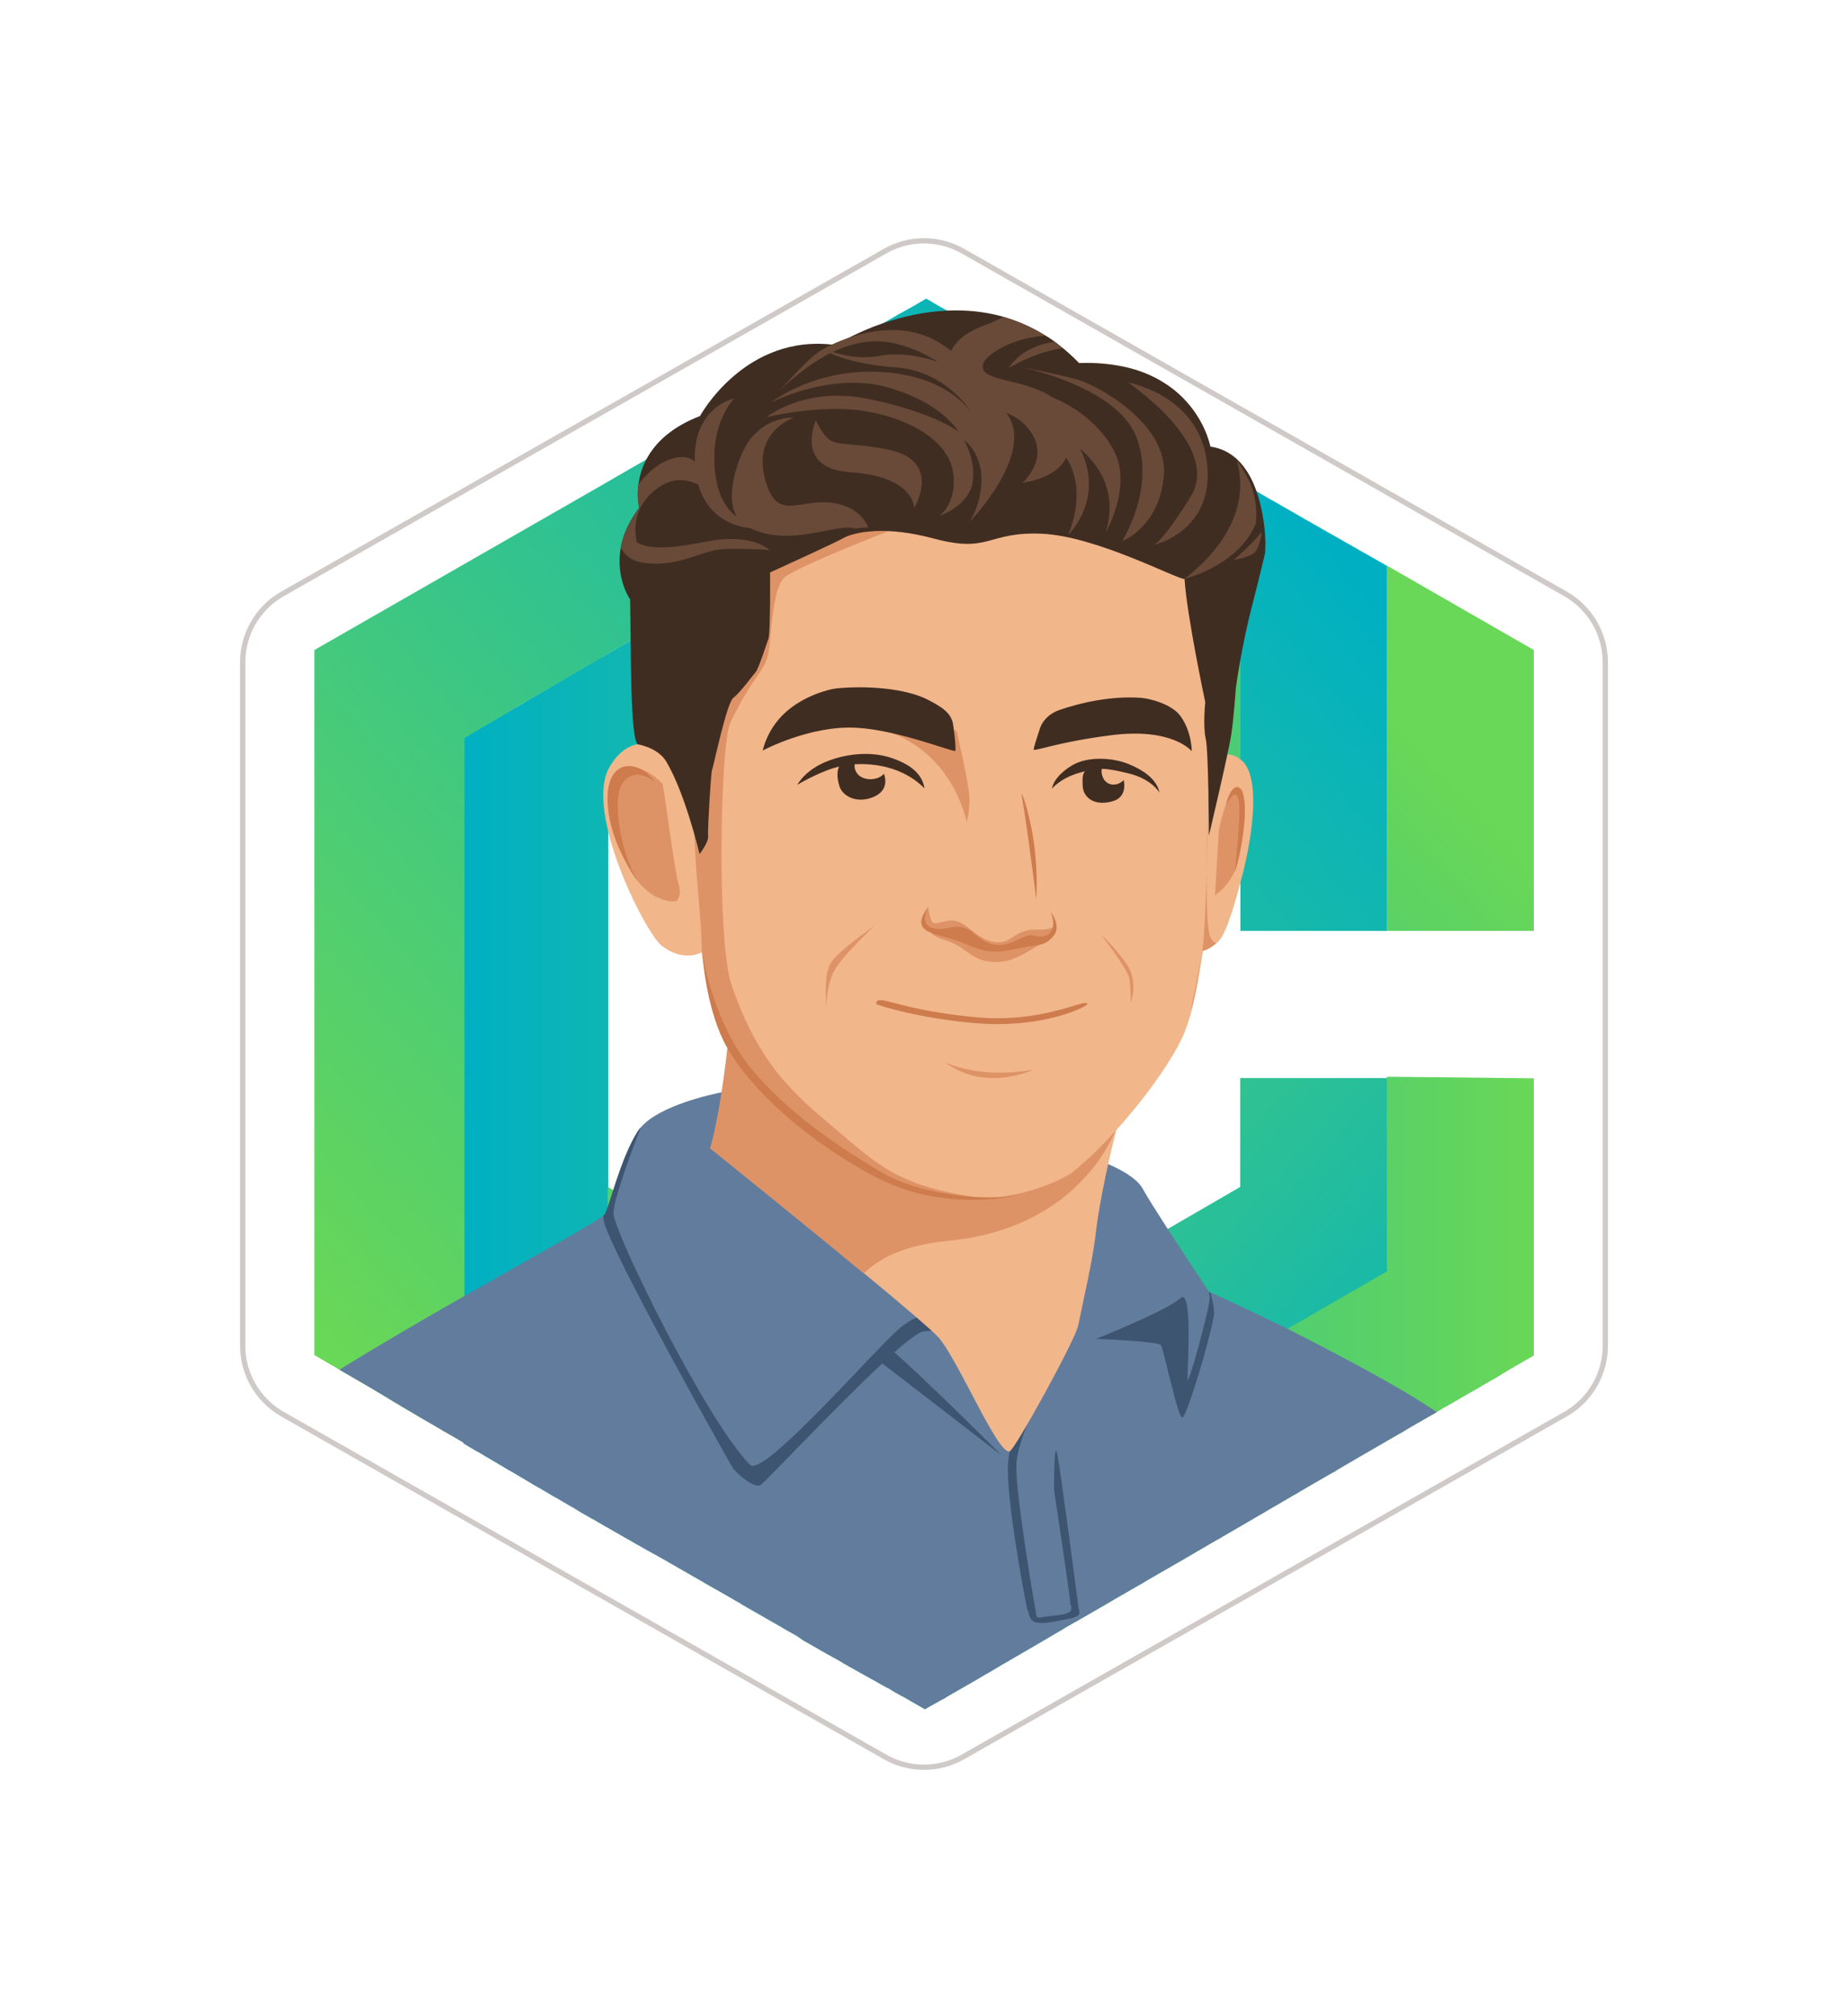 <svg width="234" height="255" viewBox="0 0 234 255" fill="none" xmlns="http://www.w3.org/2000/svg">
<g filter="url(#filter0_d_1560_11995)">
<path d="M112.075 23.79C115.033 22.108 118.638 22.055 121.637 23.632L121.925 23.79L198.231 67.186C201.345 68.956 203.269 72.263 203.27 75.845V162.369C203.269 165.839 201.464 169.051 198.521 170.858L198.231 171.028L121.925 214.424C118.967 216.106 115.362 216.159 112.363 214.582L112.075 214.424L35.769 171.028C32.655 169.257 30.731 165.951 30.73 162.369V75.845C30.731 72.374 32.536 69.163 35.48 67.356L35.769 67.186L112.075 23.79Z" fill="white" stroke="#CFCAC8" stroke-width="0.667"/>
<g clip-path="url(#clip0_1560_11995)">
<path d="M194.218 128.511V163.61L193.219 164.181L193.048 164.267L192.477 164.609L191.878 164.951L191.193 165.351L190.109 166.007L189.51 166.378L188.967 166.692L188.91 166.721L188.111 167.177L187.712 167.406L186.856 167.919L185.543 168.661L185.229 168.832L185.058 168.947L185.001 168.975L184.516 169.26L183.688 169.746L183.374 169.917L182.718 170.288L181.919 170.773L178.295 172.856L177.696 173.227L177.039 173.598L173.387 175.71L173.244 175.795L172.844 176.024L169.42 178.021L169.249 178.135L169.078 178.249L168.878 178.364L168.707 178.449L166.966 179.448L166.024 179.99L164.084 181.132L163.684 181.36L160.745 183.072L160.26 183.357L160.032 183.5L158.833 184.185L158.605 184.328L155.808 185.954L155.123 186.354L154.724 186.582L154.695 186.61L154.296 186.839L153.925 187.039L152.84 187.666L152.812 187.695L152.013 188.151L151.87 188.237L150.215 189.207L149.33 189.721L149.074 189.864L146.106 191.576L145.307 192.032L144.85 192.318L143.452 193.117L141.083 194.487L139.485 195.428L138.829 195.799L137.345 196.655L137.06 196.826L137.003 196.855L136.803 196.969L136.261 197.283L136.033 197.397L135.947 197.454L135.348 197.797L135.005 197.996L134.891 198.054L134.72 198.168L134.435 198.339L133.607 198.824L133.322 198.995L131.866 199.851L126.416 203.019L125.132 203.789L124.704 204.018L124.047 204.417L123.705 204.617L120.88 206.243L120.709 206.329L120.338 206.557L120.024 206.729L119.767 206.9L119.367 207.128L119.282 207.157L117.855 207.956L117.113 208.384L116.571 208.07L115.03 207.185L114.288 206.757L114.145 206.7L114.003 206.614L113.945 206.586L113.917 206.557L113.86 206.529L113.289 206.215L112.861 205.958L112.833 205.93L112.718 205.844H112.69L112.433 205.701L112.347 205.673L111.976 205.473L111.263 205.073L110.978 204.902L110.464 204.617L110.236 204.503L110.036 204.389L109.808 204.246L109.579 204.132L108.809 203.704L106.783 202.562L106.754 202.534L105.927 202.049L105.841 201.992L105.67 201.906L105.556 201.849L104.728 201.392L101.789 199.709L101.732 199.68L100.733 198.995H100.705L99.791 198.482L99.049 198.054L98.821 197.911L98.507 197.74L98.222 197.568L98.022 197.454L97.366 197.083L95.226 195.856L94.626 195.514L93.942 195.114L93.685 194.943L93.171 194.658L92.543 194.287L92.515 194.258L92.229 194.116L92.001 193.973L89.633 192.632L89.376 192.489L89.09 192.318L88.862 192.175L88.548 192.004L88.406 191.918L87.064 191.148L85.866 190.463L85.58 190.292L84.667 189.778L84.639 189.749L83.326 189.008L82.927 188.779H82.898L82.242 188.408L82.099 188.323L81.871 188.209L81.471 187.98L80.872 187.638L80.358 187.352L79.787 187.01L79.103 186.639L78.96 186.553L76.877 185.355L76.763 185.298L75.935 184.813L75.108 184.328L75.05 184.299H75.022L73.88 183.643L73.253 183.272L72.882 183.043L70.342 181.56H70.314L68.772 180.646L68.173 180.304L67.574 179.962L66.29 179.191L65.605 178.792L65.576 178.763L65.034 178.449L64.235 177.993L62.552 176.994L62.124 176.737L61.382 176.309L61.068 176.109L60.868 175.995L60.468 175.767L60.297 175.681L58.699 174.739V85.421L63.493 82.624L64.692 81.911L65.405 81.511L65.633 81.369L65.805 81.283L67.089 80.513L68.858 79.485L72.197 77.516L73.281 76.888L73.624 76.689L73.766 76.603L73.909 76.517L74.851 75.975L74.908 75.947L75.05 75.861L75.793 75.433L75.964 75.347L75.992 75.319L76.049 75.29L76.249 75.176L76.335 75.148H76.363L76.449 75.091L76.734 74.919L78.018 74.149L78.161 74.063L78.189 74.035L78.931 73.607L79.217 73.464L79.759 73.15L79.873 73.093L80.244 72.865L80.444 72.751L80.501 72.694H80.529L80.701 72.579L80.815 72.522L80.9 72.465L81.271 72.237L81.386 72.18L81.414 72.151L81.5 72.094L81.757 71.952L81.814 71.923L82.099 71.781L82.127 71.752L82.299 71.666L82.755 71.381L82.841 71.324L82.927 71.295L82.984 71.267H83.012L83.098 71.21L83.155 71.181L83.212 71.153L83.24 71.124L83.269 71.096L83.326 71.067L83.497 70.953L83.554 70.924H83.583L83.64 70.896L83.725 70.839H83.754L83.811 70.81L84.039 70.668L84.182 70.582L84.239 70.553L84.296 70.525L84.353 70.468H84.382L84.468 70.411L84.724 70.268L84.781 70.24L84.81 70.211L85.038 70.068L85.095 70.04L85.238 69.954L85.352 69.897L85.381 69.869L85.58 69.754L85.638 69.726L86.322 69.326L86.379 69.298L86.636 69.155L86.865 69.013L87.15 68.87L87.293 68.784L87.321 68.756L87.435 68.699L87.549 68.641L87.635 68.584L87.692 68.527L87.749 68.499L87.892 68.442L88.006 68.356L88.206 68.242L88.377 68.156L89.347 67.586L89.633 67.414L90.46 66.929L90.717 66.787L91.002 66.615L91.659 66.216L91.716 66.187L92.115 65.959L92.686 65.617L92.829 65.531L94.284 64.675L94.712 64.418L98.136 62.421H98.165L98.251 62.364L98.365 62.306L98.45 62.249L98.993 61.935L99.221 61.793L99.791 61.45L99.991 61.336L100.79 60.88L100.876 60.823L101.104 60.68L101.133 60.651L101.418 60.48L101.589 60.366L101.675 60.309L102.759 59.681L102.902 59.596L103.13 59.453L103.359 59.31L103.644 59.167L103.729 59.11L103.758 59.082L103.815 59.053L103.929 58.996L104.043 58.911L104.1 58.882L104.557 58.597L105.356 58.14L105.727 57.912L106.098 57.712L106.212 57.627L107.468 56.913L108.038 56.571L108.324 56.399L108.495 56.285L109.465 55.743L109.836 55.543L110.093 55.401L110.35 55.258L110.407 55.23L110.464 55.201L110.578 55.144L110.864 54.973C110.864 54.973 110.892 54.973 110.892 54.944L111.149 54.773L111.263 54.716L111.377 54.63L111.548 54.545L111.777 54.402L111.976 54.288H112.005L112.176 54.202L112.405 54.088L112.547 54.002L113.032 53.717L113.175 53.603L113.261 53.546L113.375 53.46L113.603 53.318L113.717 53.261L113.774 53.232L113.803 53.203L113.86 53.175H113.888L114.088 53.061L114.174 53.004L114.316 52.918H114.345C114.345 52.918 114.345 52.918 114.374 52.918L114.459 52.861L114.887 52.604L115.486 52.233L115.601 52.176L115.686 52.119L115.886 52.005L116.485 51.662L116.514 51.634L117.227 51.234L117.256 51.263L117.513 51.434H117.541L117.741 51.548L118.169 51.777L118.54 52.005L118.682 52.09L119.168 52.347L119.71 52.661L119.938 52.804L120.509 53.118L120.794 53.289L120.908 53.346L120.965 53.375L121.137 53.46L121.451 53.66L121.622 53.746L121.764 53.831L121.85 53.888L122.107 54.031L122.364 54.174L122.735 54.402L122.991 54.545L123.077 54.602L123.362 54.773L123.819 55.03L123.99 55.144L124.104 55.201L124.761 55.572L124.846 55.629L125.217 55.829L127.329 57.056H127.358L128.157 57.512L128.613 57.798H128.642L128.984 58.026L129.812 58.511L130.04 58.625L130.183 58.711L130.297 58.768L130.411 58.825L130.497 58.882L130.81 59.053L131.695 59.567L131.895 59.681L132.551 60.052L134.691 61.308L135.091 61.536L135.376 61.707L135.49 61.793L136.86 62.563L137.003 62.649L139.2 63.933L139.514 64.104L139.714 64.218L140.598 64.732L140.798 64.846L140.998 64.96L141.198 65.075L141.911 65.474L141.94 65.502L142.025 65.56L142.796 66.016L142.995 66.13L143.338 66.33L143.766 66.587L143.966 66.701L144.536 67.043L144.593 67.072H144.622L144.651 67.101L145.107 67.357L145.193 67.414L145.25 67.443L145.478 67.557L146.306 68.042L146.363 68.071L146.648 68.242L147.647 68.813L147.932 68.984L148.817 69.498L149.017 69.612L149.502 69.897L149.53 69.926L149.701 70.011L149.93 70.154L150.244 70.354H150.272L150.415 70.439L150.615 70.553L150.929 70.753L151.299 70.981H151.328L151.956 71.324L152.013 71.353L152.384 71.581L152.612 71.723L152.755 71.809L153.012 71.952L153.24 72.094L153.326 72.151L153.44 72.209L153.611 72.323L153.668 72.351L153.896 72.465L154.182 72.637L154.381 72.751L154.781 72.979L155.009 73.122L155.095 73.179L155.152 73.207L155.466 73.35H155.494L155.723 73.493L155.78 73.521L155.865 73.578L156.036 73.664L156.379 73.864L156.436 73.892L156.55 73.949L157.092 74.263V96.036H157.035L156.95 95.979H156.921H156.893L156.465 95.751L156.379 95.694L156.151 95.523H156.122L156.065 95.494L155.894 95.409H155.865L155.808 95.352H155.78L155.608 95.237L155.494 95.18L155.466 95.152H155.437L155.323 95.095L155.237 95.038L155.18 94.981H155.152L155.009 94.895L154.895 94.838L154.61 94.667L154.553 94.638H154.524L154.381 94.552L154.296 94.495L154.096 94.381L153.925 94.296L153.896 94.267H153.868L153.44 94.01L153.383 93.982L153.268 93.868L153.211 93.839H153.183L153.097 93.782L153.012 93.725L152.983 93.696H152.955L152.812 93.611L152.726 93.554L152.555 93.468L152.384 93.411L152.298 93.354H152.27L152.156 93.297L152.013 93.211H151.984L151.813 93.097L151.613 92.983L151.442 92.869L151.328 92.812L151.271 92.783L151.185 92.726L151.043 92.641L150.986 92.612L150.957 92.555L150.9 92.526L150.871 92.498L150.729 92.412L150.7 92.384L150.558 92.298L150.5 92.27L150.329 92.184L150.301 92.155L150.187 92.098L150.015 91.984L149.901 91.899H149.844L149.816 91.87L149.701 91.784L149.473 91.67H149.445L149.416 91.642L149.273 91.556L149.188 91.499L149.074 91.442L148.959 91.356L148.788 91.271H148.76L148.446 91.071L148.075 90.871L147.961 90.814L147.904 90.786L147.048 90.272L146.705 90.072L145.878 89.587L145.25 89.216L144.993 89.073L144.536 88.817L144.479 88.788L144.023 88.531L143.88 88.446L143.509 88.246L143.195 88.046L142.71 87.761L142.539 87.675L142.368 87.561L141.312 86.962L140.969 86.762L140.113 86.277L139.771 86.077L139.457 85.906L138.515 85.364L137.488 84.764L137.26 84.622L137.031 84.508L136.889 84.422L136.289 84.08L136.061 83.937L135.975 83.88L135.433 83.566L135.376 83.537L135.205 83.452L134.634 83.109L134.149 82.824L133.835 82.653L133.807 82.624C133.778 82.624 133.75 82.596 133.721 82.567L133.635 82.51L133.521 82.453L133.265 82.282L133.008 82.139H132.979L132.494 81.854L132.095 81.626L131.809 81.454L131.724 81.397L131.381 81.198H131.353L131.267 81.14L130.782 80.855C130.782 80.855 130.782 80.855 130.753 80.855L130.639 80.798L129.812 80.284H129.783L129.127 79.913L129.098 79.885L128.898 79.771L128.841 79.742L128.099 79.314L127.957 79.228L127.843 79.171L127.814 79.143L127.415 78.915L126.987 78.658L126.758 78.544L126.701 78.515L125.103 77.573L125.046 77.545L124.418 77.174L123.049 76.375L122.621 76.118L118.34 73.664L117.798 73.35L117.627 73.264L117.227 73.036L116.599 73.407L115.572 74.006L115.458 74.063L114.488 74.606L112.119 75.947L111.206 76.46L111.177 76.489L110.15 77.088L109.779 77.288L109.494 77.459L109.18 77.63L109.009 77.716L108.695 77.887L108.609 77.944L108.552 77.973L107.753 78.43L107.696 78.458L107.354 78.658L106.669 79.029L106.64 79.057L106.583 79.086L106.469 79.143L105.556 79.656L105.47 79.714L105.442 79.742L104.728 80.142L104.443 80.284L104.414 80.313L104.215 80.427L103.644 80.769L103.558 80.826C103.558 80.826 103.558 80.826 103.53 80.826L103.444 80.912L102.617 81.369L102.046 81.711L101.932 81.768L101.903 81.797L101.589 81.996L100.391 82.681L99.991 82.91L99.906 82.967L99.221 83.366L99.135 83.423L98.308 83.908L97.937 84.108L97.737 84.251L97.623 84.308L97.509 84.365L97.451 84.394L96.995 84.65L96.053 85.193L95.169 85.706L94.826 85.906H94.741L94.284 86.163L94.198 86.22L94.17 86.248L92.629 87.133L92.515 87.219L92.03 87.504L91.801 87.647L91.573 87.789L91.002 88.103L90.86 88.189L90.631 88.332L90.546 88.389L90.374 88.503L89.347 89.073L88.548 89.53L88.491 89.559L88.377 89.616L88.12 89.758L87.978 89.844L87.863 89.93L87.635 90.044L87.464 90.129L86.693 90.586L86.579 90.643L86.551 90.671H86.522L86.123 90.9L86.008 90.957H85.98L85.78 91.071L85.723 91.1L85.666 91.128L85.324 91.328L85.209 91.413L85.152 91.442L85.067 91.499L84.781 91.642L84.696 91.699L84.325 91.927H84.296L84.097 92.013L84.068 92.041H84.039L83.954 92.098L83.725 92.241L83.611 92.27L83.583 92.298L83.497 92.355H83.469L83.355 92.412L83.326 92.441L82.812 92.726L82.727 92.755H82.698L82.641 92.812L82.556 92.84H82.527L82.47 92.869L82.356 92.926L82.327 92.954L82.299 92.983L81.7 93.325H81.614L81.585 93.354L81.528 93.382L81.3 93.525L81.129 93.611L80.986 93.696L80.501 93.982L80.444 94.01L80.358 94.067L80.273 94.096L79.959 94.296L79.702 94.438L79.616 94.467L79.559 94.495L79.417 94.581L79.359 94.609L79.131 94.752L78.96 94.866L78.646 95.038L78.503 95.123L78.446 95.152L78.389 95.18L78.247 95.266L77.961 95.409L77.761 95.523L77.676 95.58H77.619L77.59 95.608L77.419 95.694L77.362 95.722L77.248 95.779H77.219L77.191 95.808L77.162 95.837H77.134L77.019 95.894V163.41L77.59 163.753L77.847 163.896L78.503 164.267L79.131 164.638L79.559 164.866L79.645 164.923L79.787 165.009L80.472 165.408L80.587 165.465L80.729 165.551L81.157 165.779L81.5 165.979L83.041 166.863L83.326 167.006L83.668 167.206L83.697 167.234L85.381 168.205L85.495 168.262L85.752 168.404L85.894 168.49L85.951 168.519L86.294 168.718L87.264 169.26L87.663 169.489L88.034 169.717L88.348 169.888L88.662 170.088L89.005 170.288L89.119 170.345L89.176 170.373L89.889 170.801L90.089 170.916L90.203 170.973L90.232 171.001L90.86 171.344L91.145 171.515L91.63 171.8L92.886 172.542L93.285 172.77L93.799 173.056L94.084 173.227L95.425 173.997L95.853 174.226L95.91 174.254L96.196 174.426L96.481 174.568L96.538 174.597L96.653 174.654L96.681 174.682L97.423 175.11L98.393 175.681L99.107 176.081H99.135L99.82 176.48L100.59 176.937L102.246 177.878L103.244 178.449L105.499 179.733L105.584 179.79L105.87 179.962L106.212 180.161L106.469 180.304L107.496 180.903L107.525 180.932L108.21 181.331L108.381 181.445L108.581 181.56L108.638 181.588L109.551 182.13L109.865 182.302L110.093 182.444L110.207 182.501L110.321 182.558L110.664 182.758L111.035 182.986L112.347 183.757L112.462 183.814L112.861 184.042L113.546 184.442L113.746 184.556L114.231 184.841L114.516 185.012L115.544 185.612L115.972 185.869L116.828 186.354L117.084 186.496L117.142 186.525L117.17 186.553L117.341 186.468L117.513 186.382L117.684 186.268L118.083 186.04L118.197 185.954L118.283 185.897L118.597 185.726L118.825 185.583L119.396 185.241L119.824 185.012L119.91 184.955L120.109 184.841L120.594 184.556L121.022 184.299L121.194 184.185L121.85 183.785L122.021 183.671L122.649 183.329L124.104 182.501L125.474 181.702L127.415 180.589L127.757 180.39L127.843 180.361L128.271 180.104L128.385 180.047L128.841 179.79L129.041 179.676L129.64 179.334L130.268 178.963L130.354 178.906L131.096 178.478L131.238 178.392L131.495 178.249L131.809 178.078L132.408 177.736L132.722 177.565L132.894 177.45L133.179 177.279L133.578 177.051L133.949 176.823L134.064 176.765L134.577 176.48L135.519 175.938L136.404 175.424L136.917 175.11L137.06 175.025L138.515 174.197L139.086 173.883L139.2 173.826L139.685 173.541L140.37 173.141L141.369 172.571L142.025 172.2L142.311 172.028L142.938 171.657L143.423 171.372L143.595 171.287L144.907 170.545L146.876 169.403L147.59 169.004L148.56 168.433L148.817 168.29L149.416 167.948L150.814 167.149L151.442 166.778L153.383 165.665L153.554 165.551L153.868 165.38L154.125 165.237L154.553 164.98L155.551 164.409L156.236 164.01L157.121 163.496L157.863 163.068L157.977 162.982L160.46 161.556L160.745 161.384L160.916 161.299L161.144 161.156L162.115 160.585L162.771 160.214L163.142 159.986L163.684 159.672L164.512 159.187L165.054 158.873L165.967 158.36L166.395 158.103L167.109 157.675L167.166 157.646L167.879 157.247L168.707 156.762L171.246 155.278L171.503 155.135L171.56 155.106L171.988 154.85L173.016 154.25L173.529 153.965L174.357 153.48L174.499 153.394L174.585 153.337L175.612 152.738V128.311L194.218 128.511Z" fill="url(#paint0_linear_1560_11995)"/>
<path d="M184.03 109.846H194.218V74.29L175.641 63.617V85.419V109.846H184.03Z" fill="url(#paint1_linear_1560_11995)"/>
<path d="M175.641 63.647V109.847H157.064V74.291L156.522 73.977L156.436 73.948L156.408 73.92L156.379 73.891L156.008 73.692H155.98L155.866 73.635L155.809 73.606H155.78L155.723 73.577L155.495 73.435L155.295 73.321L155.181 73.263L155.124 73.235L154.981 73.149L154.753 73.007L154.353 72.778L154.182 72.664L153.868 72.493L153.697 72.379L153.668 72.35L153.611 72.322L153.44 72.236L153.354 72.179L153.24 72.122L153.012 72.008L152.727 71.865L152.584 71.78L152.384 71.665L152.013 71.437L151.956 71.409L151.328 71.038L150.929 70.809L150.615 70.638L150.415 70.524L150.301 70.438L150.273 70.41L149.93 70.21L149.73 70.096L149.531 69.982L149.046 69.668L148.846 69.554L147.961 69.04L147.676 68.869L146.677 68.298L146.392 68.127L146.335 68.098L146.277 68.07L145.478 67.613L145.279 67.499L145.193 67.442L145.165 67.414L144.651 67.1L144.622 67.071H144.594L144.251 66.871L143.995 66.7L143.823 66.586L143.395 66.329L143.024 66.101L142.882 66.015L141.997 65.502L141.94 65.473L141.198 65.045L141.112 64.988L140.827 64.817L140.713 64.731L139.828 64.218L139.629 64.103L139.001 63.732L137.146 62.676L137.032 62.62L136.975 62.591L135.491 61.735L135.462 61.706L135.205 61.564L134.806 61.335L132.466 59.966L132.009 59.709L131.753 59.566L130.925 59.081L130.554 58.853H130.525L130.326 58.739L130.212 58.681L130.154 58.653L129.841 58.482L129.099 58.025L128.728 57.797H128.699L128.243 57.511L127.444 57.055L127.415 57.026L125.303 55.799L124.875 55.571L124.847 55.542L124.133 55.143L124.019 55.057L123.905 55L123.42 54.715L123.163 54.572L123.077 54.515L122.764 54.315L122.45 54.144L122.136 53.944L121.993 53.859H121.965L121.736 53.716L121.594 53.63L121.251 53.431L121.08 53.317L120.966 53.231L120.795 53.145L120.652 53.06L120.081 52.746L119.739 52.575L119.311 52.318L118.711 51.975L118.654 51.947L118.283 51.747L117.855 51.49L117.684 51.376L117.541 51.291L117.37 51.176L117.285 51.233H117.256V51.262L116.657 51.576L116.486 51.69L116.029 51.947L115.829 52.061L115.687 52.147L115.601 52.175L114.888 52.603L114.488 52.831C114.488 52.831 114.488 52.831 114.46 52.831L114.374 52.889L114.345 52.917L114.288 52.946L114.089 53.06L113.974 53.117L113.86 53.174L113.832 53.203L113.746 53.26L113.603 53.345L113.432 53.459L113.261 53.574L113.175 53.63L113.033 53.716L112.576 53.973L112.376 54.087L112.205 54.201L112.034 54.287L111.977 54.315L111.806 54.43L111.577 54.572L111.549 54.601L111.435 54.686L111.321 54.743L111.206 54.8L110.835 55.029L110.607 55.172L110.55 55.2C110.522 55.229 110.464 55.229 110.436 55.257C110.436 55.257 110.436 55.257 110.407 55.257L110.35 55.286L110.208 55.371L109.922 55.542L109.523 55.771L108.752 56.227L108.581 56.342L108.096 56.627L107.725 56.855L106.469 57.569L105.984 57.854L105.927 57.882L105.299 58.253L104.814 58.539L104.757 58.567L104.415 58.796L104.301 58.853L104.101 58.938L103.93 59.024H103.901L103.815 59.052C103.815 59.052 103.787 59.052 103.787 59.081L103.701 59.109L103.644 59.138H103.587L103.273 59.309L102.959 59.509L102.817 59.595L101.732 60.222L101.647 60.279L101.304 60.479L101.19 60.536L101.162 60.565L101.019 60.651L100.933 60.708L100.734 60.822L99.849 61.335L99.564 61.507L99.278 61.678L99.05 61.82L98.85 61.935L98.308 62.248L98.222 62.306H98.165L97.966 62.42L94.741 64.303L94.598 64.389L94.313 64.56L92.772 65.473L92.544 65.587L92.144 65.816L91.745 66.044L91.602 66.129L91.003 66.5L90.717 66.672L90.518 66.786L90.375 66.871L89.547 67.356L89.376 67.442L88.492 67.956L88.121 68.184L87.835 68.355L87.75 68.412L87.721 68.441L87.607 68.584L87.55 68.612L87.407 68.698L87.35 68.726L87.293 68.755H87.264L87.207 68.783L87.179 68.812L87.008 68.897L86.865 68.983L86.58 69.154L86.38 69.268L86.266 69.326L85.581 69.725L85.524 69.754L85.381 69.839L85.353 69.868L85.238 69.925L85.181 69.953L85.096 70.01L84.953 70.096L84.867 70.153L84.782 70.21L84.496 70.381L84.411 70.438H84.382L84.354 70.467L84.325 70.496L84.297 70.524L84.068 70.638L83.783 70.809H83.726V70.838L83.555 70.924L83.526 70.952L83.412 71.038L83.355 71.066L83.298 71.095H83.269L83.241 71.123L83.127 71.18L83.013 71.237L82.927 71.294L82.87 71.323L82.756 71.409L82.299 71.665L82.156 71.751L82.128 71.78L81.985 71.865L81.928 71.894L81.785 71.979L81.529 72.122L81.443 72.179L81.415 72.208L80.987 72.436L80.929 72.465L80.872 72.493L80.815 72.522L80.53 72.693H80.501L80.473 72.721L80.245 72.864L79.902 73.092L79.788 73.149L79.331 73.406L79.217 73.463L78.96 73.606L78.19 74.062L78.161 74.091L78.047 74.148L76.763 74.919L76.62 75.004L76.535 75.061L76.478 75.09L76.421 75.118L76.335 75.175L76.221 75.233L76.164 75.261L75.936 75.404L75.764 75.489L75.079 75.889L75.051 75.917H75.022L74.081 76.46L73.795 76.631L73.453 76.831L72.368 77.458L72.226 77.544L68.859 79.513L67.089 80.54L65.834 81.282L65.662 81.368L65.434 81.51L64.692 81.939L63.522 82.652L58.814 85.42V174.71L58.7 174.653L58.671 174.624L57.016 173.654L56.617 173.426L56.103 173.141L56.017 173.083L54.362 172.113L53.078 171.371L51.537 170.458L50.909 170.087L50.852 170.059L50.624 169.916L49.853 169.459L49.197 169.06L48.74 168.774L48.056 168.375L47.342 167.947L47.257 167.89L46.914 167.69L44.26 166.149L42.976 165.407L42.32 165.008L41.92 164.779L41.521 164.551L40.608 164.009L39.809 163.552V74.291L69.772 57.112L77.334 52.774L77.477 52.689L79.931 51.262L81.586 50.32L81.814 50.178L82.128 50.006L82.927 49.55L83.555 49.179L83.754 49.065L84.325 48.751L84.411 48.694L84.753 48.494L84.839 48.465L85.695 47.952L85.809 47.895L86.066 47.724L86.323 47.581L86.408 47.524L87.721 46.782L88.206 46.496L88.634 46.268L88.92 46.097L89.176 45.926L89.376 45.812L89.633 45.669L89.747 45.612L89.975 45.498L90.375 45.269L90.946 44.927L91.545 44.613L91.773 44.47L91.859 44.413L92.487 44.042L92.715 43.9L92.772 43.871L93.371 43.529L94.513 42.872L94.941 42.615L95.968 42.016L96.624 41.645L96.796 41.56L97.024 41.417L98.822 40.39L98.936 40.333L100.191 39.619L100.705 39.334L101.39 38.934L101.932 38.62L102.731 38.164L102.76 38.135H102.788L103.045 37.993L103.131 37.936L104.615 37.08L105.071 36.823L105.157 36.766L105.185 36.737L105.471 36.594L105.784 36.395L106.155 36.195L106.441 36.024L107.468 35.424L107.839 35.225L107.953 35.168L108.096 35.082L108.153 35.053L108.296 34.968L109.352 34.34L109.466 34.283L109.694 34.14H109.723L109.751 34.112L110.35 33.769L110.579 33.627L111.092 33.341L111.692 32.999L112.919 32.285L113.09 32.2L113.175 32.143L113.661 31.857L113.803 31.772L114.031 31.658L114.802 31.23L115.259 30.973L116.058 30.516L117.285 29.803L119.225 30.944H119.254L119.453 31.058L119.853 31.287L119.967 31.372L120.68 31.8L120.966 31.971L121.223 32.114L122.022 32.571L122.164 32.656L122.792 33.027L122.935 33.113L123.049 33.17L123.391 33.37L123.534 33.455L123.762 33.598L123.962 33.741L124.79 34.226L124.875 34.283L124.932 34.312L125.332 34.54L125.931 34.882L125.96 34.911L126.445 35.196L126.93 35.453L126.987 35.481L127.415 35.738L127.843 35.967L127.9 35.995L128.614 36.423L128.899 36.623L129.355 36.88L129.441 36.937L129.555 36.994L130.154 37.336L130.212 37.365L130.354 37.45L131.267 37.964L131.695 38.221L132.352 38.592L132.523 38.678L132.694 38.792L132.78 38.82L132.837 38.849L133.065 38.963L133.179 39.02L133.55 39.248L133.836 39.419L134.035 39.534H134.064L134.406 39.733L134.635 39.876L134.749 39.933L134.892 40.019L135.034 40.104L135.148 40.161L135.205 40.19L135.262 40.333C135.262 40.333 135.262 40.333 135.291 40.333L135.462 40.447L136.632 41.132L136.832 41.246L136.918 41.303L137.203 41.474L138.259 42.102L138.344 42.159C138.344 42.159 138.344 42.159 138.373 42.159L138.459 42.216L139.315 42.701L139.543 42.844L139.885 43.044L139.971 43.101L140.199 43.243L140.342 43.329L140.856 43.614L141.084 43.728L141.198 43.785L141.312 43.843L141.341 43.871L142.225 44.385L142.254 44.413L142.454 44.528L142.796 44.727L142.939 44.813L143.538 45.184L143.624 45.241L143.795 45.355L143.995 45.469L144.194 45.583L144.28 45.612L144.366 45.669L144.394 45.697L144.451 45.726L145.25 46.183L145.279 46.211L145.393 46.268H145.421L145.821 46.496L146.249 46.753L146.306 46.782L146.449 46.867L146.591 46.953L147.248 47.324L147.447 47.438L147.476 47.467L147.847 47.666L148.075 47.809L148.418 48.009L148.76 48.209L148.903 48.294L149.074 48.408L149.131 48.437L149.787 48.808L151.072 49.55L151.1 49.578L151.443 49.778L151.842 50.006L152.67 50.492L152.812 50.577L153.897 51.205L153.954 51.233L154.667 51.661L154.838 51.747L157.007 53.003L157.036 53.031L157.635 53.317L157.892 53.459L158.063 53.574L158.291 53.716L158.405 53.802L158.577 53.887L159.062 54.173L161.116 55.371H161.145L165.169 57.683L175.641 63.647Z" fill="url(#paint2_linear_1560_11995)"/>
<path d="M175.641 128.48V152.936L117.228 186.695L112.519 183.984L112.405 183.926L76.963 163.58V142.264L117.228 165.349L157.036 142.264V128.48H175.641Z" fill="url(#paint3_linear_1560_11995)"/>
<path fill-rule="evenodd" clip-rule="evenodd" d="M181.922 170.77L178.298 172.853L177.698 173.224L177.042 173.595L173.389 175.707L173.247 175.793L172.847 176.021L169.423 178.019L169.252 178.133L169.08 178.247L168.881 178.361L168.709 178.447L166.969 179.445L166.027 179.988L164.087 181.129L163.687 181.357L160.748 183.069L160.263 183.355L160.034 183.497L158.836 184.182L158.608 184.325L155.811 185.952L155.126 186.351L154.727 186.579L154.698 186.608L154.299 186.836L153.928 187.036L152.843 187.664L152.815 187.692L152.016 188.149L151.873 188.235L150.218 189.205L149.333 189.718L149.076 189.861L146.109 191.573L145.31 192.03L144.853 192.315L143.455 193.114L141.086 194.484L139.488 195.426L138.832 195.797L137.348 196.653L137.063 196.824L137.006 196.852L136.806 196.967L136.264 197.281L136.035 197.395L135.95 197.452L135.35 197.794L135.008 197.994L134.894 198.051L134.723 198.165L134.437 198.336L133.61 198.821L133.324 198.993L131.869 199.849L126.419 203.016L125.134 203.787L124.706 204.015L124.05 204.415L123.708 204.614L120.883 206.241L120.711 206.327L120.34 206.555L120.026 206.726L119.77 206.897L119.37 207.126L119.285 207.154L117.858 207.953L117.116 208.381L116.574 208.067L115.033 207.183L114.291 206.755L114.148 206.697L114.005 206.612L113.948 206.583L113.92 206.555L113.863 206.526L113.292 206.212L112.864 205.956L112.835 205.927L112.721 205.841H112.693L112.436 205.699L112.35 205.67L111.979 205.47L111.266 205.071L110.98 204.9L110.467 204.614L110.239 204.5L110.039 204.386L109.811 204.243L109.582 204.129L108.812 203.701L106.786 202.56L106.757 202.531L105.93 202.046L105.844 201.989L105.673 201.903L105.559 201.846L104.731 201.39L101.792 199.706L101.735 199.678L100.736 198.993H100.707L99.794 198.479L99.052 198.051L98.824 197.908L98.51 197.737L98.225 197.566L98.025 197.452L97.369 197.081L95.228 195.854L94.629 195.511L93.944 195.112L93.688 194.941L93.174 194.655L92.546 194.284L92.517 194.256L92.232 194.113L92.004 193.97L89.635 192.629L89.379 192.486L89.093 192.315L88.865 192.173L88.551 192.001L88.408 191.916L87.067 191.145L85.869 190.46L85.583 190.289L84.67 189.775L84.641 189.747L83.329 189.005L82.929 188.777H82.901L82.244 188.406L82.102 188.32L81.874 188.206L81.474 187.978L80.875 187.635L80.361 187.35L79.79 187.007L79.106 186.636L78.963 186.551L76.88 185.352L76.766 185.295L75.938 184.81L75.11 184.325L75.053 184.297H75.025L73.883 183.64L73.255 183.269L72.885 183.041L70.345 181.557H70.316L68.775 180.644L68.176 180.301L67.577 179.959L66.293 179.189L65.608 178.789L65.579 178.76L65.037 178.447L64.238 177.99L62.554 176.991L62.126 176.734L61.384 176.306L61.071 176.107L60.871 175.992L60.471 175.764L60.3 175.679L58.702 174.737V174.651L58.673 174.623L57.018 173.652L56.619 173.424L56.105 173.139L56.02 173.082L54.364 172.112L53.08 171.37L51.539 170.456L50.912 170.085L50.855 170.057L50.626 169.914L49.856 169.458L49.199 169.058L48.743 168.773L48.058 168.373L47.345 167.945L47.259 167.888L46.916 167.688L44.263 166.147L42.978 165.405C47.887 162.352 53.48 159.099 58.702 156.131C58.73 156.103 58.788 156.103 58.816 156.074C67.52 151.109 75.11 146.914 76.423 145.887C76.537 145.801 76.594 145.744 76.623 145.687C76.737 145.487 76.851 145.173 76.994 144.774C77.022 144.717 77.022 144.66 77.051 144.603C77.222 144.06 77.45 143.404 77.679 142.634C78.421 140.379 79.419 137.383 80.732 135.271C80.846 135.071 80.989 134.872 81.16 134.7C83.614 131.875 90.406 130.477 91.405 130.277C91.49 130.277 91.519 130.249 91.519 130.249C91.519 130.22 93.602 130.42 96.941 130.791C97.426 130.848 97.939 130.905 98.482 130.962C98.539 130.962 98.624 130.962 98.681 130.991C99.652 131.105 100.679 131.219 101.792 131.362C112.407 132.703 128.73 135.157 137.947 138.467C138.347 138.61 138.746 138.753 139.146 138.895C139.574 139.066 139.945 139.238 140.344 139.38C142.57 140.351 144.111 141.406 144.71 142.519C145.224 143.461 146.48 145.43 147.849 147.57C150.246 151.28 153.043 155.475 153.043 155.475C153.043 155.475 153.072 155.475 153.129 155.503C153.129 155.503 153.157 155.503 153.157 155.532C153.186 155.56 153.243 155.56 153.271 155.589C153.3 155.589 153.328 155.618 153.328 155.618C154.413 156.131 158.208 157.872 162.831 160.126C162.888 160.155 162.945 160.183 163.002 160.212C169.28 163.408 177.185 167.517 181.922 170.77Z" fill="#627C9D"/>
<path fill-rule="evenodd" clip-rule="evenodd" d="M153.271 155.675C153.242 155.646 153.214 155.646 153.185 155.646C153.128 155.618 153.099 155.618 153.071 155.589C153.071 155.589 153.042 155.589 153.042 155.561C153.128 155.932 153.185 156.188 153.185 156.36C153.071 157.958 150.36 167.945 150.36 166.547C150.36 165.149 151.045 154.847 149.447 156.36C147.849 157.872 138.803 161.496 138.803 161.496C138.803 161.496 146.593 161.781 146.993 162.295C147.221 162.58 147.934 165.891 148.619 168.43C148.619 168.487 148.648 168.516 148.648 168.573C149.104 170.257 149.504 171.598 149.761 171.427C150.017 171.256 150.731 169.315 151.473 166.947C151.501 166.889 151.501 166.832 151.53 166.775C152.472 163.75 153.47 160.041 153.727 158.414C153.756 157.815 153.613 156.845 153.271 155.675Z" fill="#3E5571"/>
<path fill-rule="evenodd" clip-rule="evenodd" d="M134.866 197.022C132.897 197.393 132.069 197.621 131.071 197.365C130.5 197.222 130.272 196.451 130.158 195.852L130.072 195.767C130.072 195.767 127.789 184.381 127.618 178.445C127.475 173.423 130.757 169.228 130.386 168.343C130.015 167.401 133.011 166.488 133.068 166.488C133.011 166.545 129.301 172.567 128.731 176.904C128.36 179.672 130.643 193.141 131.242 196.566C131.413 196.965 131.499 196.708 133.468 196.537C135.637 196.337 135.722 195.938 135.636 195.31C135.579 195.224 135.522 195.11 135.522 194.968C135.522 194.226 133.468 180.642 133.468 180.642C133.468 180.642 133.439 173.708 133.896 176.191C134.352 178.559 136.378 194.083 136.55 195.481C136.55 195.481 136.55 195.481 136.55 195.51C136.835 196.366 136.835 196.68 134.866 197.022Z" fill="#3E5571"/>
<path fill-rule="evenodd" clip-rule="evenodd" d="M126.704 176.163C126.133 175.707 113.92 166.29 111.722 164.606C105.673 170.228 96.855 179.702 96.284 180.016C95.514 180.444 93.26 178.589 92.746 177.761C92.232 176.934 77.108 150.081 76.452 146.543C76.423 146.343 76.394 146.114 76.394 145.886C76.509 145.801 76.566 145.744 76.594 145.686C77.251 144.402 78.563 138.724 80.704 135.299C80.818 135.099 80.96 134.928 81.132 134.729C80.076 137.468 77.679 143.86 77.679 145.601C77.679 147.855 89.322 171.712 94.972 177.447C96.655 179.131 110.752 162.837 113.948 160.126C117.173 157.415 119.085 158.785 120.283 159.127C121.51 159.441 126.504 161.724 126.504 161.724C126.504 161.724 120.683 160.069 116.945 160.554C116.345 160.639 114.976 161.667 113.235 163.208C116.003 165.491 127.275 176.62 126.704 176.163Z" fill="#3E5571"/>
<path fill-rule="evenodd" clip-rule="evenodd" d="M141.856 133.159C141.856 133.159 141.713 133.587 141.542 134.301C141.513 134.415 141.485 134.529 141.456 134.643C140.743 137.382 139.287 143.489 138.745 148.169C138.346 151.679 137.176 156.559 136.519 159.84C136.148 161.638 128.443 175.678 127.816 175.764C126.246 175.992 121.224 163.921 118.77 161.239C117.885 160.297 114.061 157.044 109.438 153.22C100.992 146.229 89.977 137.382 89.977 137.382C92.688 127.537 93.43 108.104 93.43 108.104L93.315 106.164L92.973 100.143L141.856 133.159Z" fill="#F1B68A"/>
<path fill-rule="evenodd" clip-rule="evenodd" d="M141.571 134.301C141.571 134.301 141.542 134.415 141.456 134.615C140.715 136.641 135.977 147.542 120.083 149.083C114.718 149.596 111.408 151.194 109.382 153.22C100.935 146.229 89.92 137.383 89.92 137.383C92.631 127.538 93.373 108.105 93.373 108.105L93.259 106.164L141.571 134.301Z" fill="#DE9366"/>
<path fill-rule="evenodd" clip-rule="evenodd" d="M157.437 102.283C156.296 106.849 155.183 110.359 154.27 111.187C154.212 111.244 154.155 111.301 154.098 111.358C153.299 112.043 152.7 112.3 152.329 112.357C152.186 113.298 152.015 114.269 151.872 115.182C151.587 116.894 151.273 118.349 150.959 119.662C150.674 120.775 150.36 121.774 149.989 122.687C148.22 127.11 141.485 135.87 135.749 140.436C133.752 142.034 131.84 143.119 130.356 143.347C125.676 144.003 119.056 144.603 113.463 141.806C107.869 138.981 95.742 129.393 92.517 124.599C90.091 120.975 88.95 112.613 88.95 112.499C88.95 112.499 86.696 113.983 83.756 111.7C81.787 110.188 73.854 94.721 77.193 89.071C81.017 82.65 86.524 88.871 86.524 88.871C86.524 88.871 76.308 45.182 120.597 45.553C164.885 45.924 155.782 84.762 155.782 84.762C155.782 84.762 155.639 85.846 155.439 87.53C155.982 87.501 156.581 87.701 157.266 88.3C159.634 90.412 158.578 97.718 157.437 102.283Z" fill="#F1B68A"/>
<path fill-rule="evenodd" clip-rule="evenodd" d="M135.178 140.806C131.44 142.861 126.503 143.974 123.278 143.517C113.548 142.062 110.894 139.237 105.786 134.928C100.678 130.619 96.083 126.823 92.63 116.693C90.747 111.128 91.175 86.216 92.488 83.477C95.256 77.627 96.825 77.056 97.282 74.773C97.71 72.604 97.738 66.754 99.251 65.185C100.82 63.53 120.995 55.939 120.995 55.939C120.995 55.939 107.355 53.399 96.483 64.586C85.611 75.772 87.722 93.122 87.979 98.972C88.236 104.593 88.835 108.303 88.864 112.612C88.864 112.698 90.005 121.087 92.431 124.712C95.627 129.506 107.783 139.122 113.376 141.919C118.969 144.715 125.59 144.145 130.27 143.46C131.782 143.232 133.666 142.147 135.663 140.549C135.492 140.635 135.321 140.72 135.178 140.806ZM85.924 103.937C85.439 102.368 84.041 91.552 83.898 91.239C83.898 91.239 81.244 88.242 79.247 89.669C77.249 91.096 77.506 98.572 80.046 102.567C82.586 106.562 85.611 106.106 85.611 106.106C85.611 106.106 86.409 105.507 85.924 103.937ZM121.11 84.475L110.722 84.133C120.625 86.359 122.394 96.061 122.394 96.061C122.394 96.061 122.708 95.234 122.765 93.35C122.793 91.495 121.11 84.475 121.11 84.475ZM133.551 109.273C133.551 109.273 132.952 109.759 131.326 109.673C129.1 109.587 128.301 110.843 127.273 111.157C126.103 111.528 124.791 111.157 123.335 110.015C121.88 108.845 121.167 108.36 119.883 108.589C118.142 108.902 118.028 109.587 117.514 106.905C117.514 106.905 116.572 108.16 117.115 109.074C118.456 111.328 119.683 110.586 121.709 111.984C123.107 112.955 124.192 114.01 126.76 113.754C128.757 113.554 130.127 112.412 132.239 111.242C133.666 110.443 133.551 109.273 133.551 109.273ZM105.186 113.925C104.216 115.523 104.644 119.461 104.644 119.461C104.644 119.461 104.587 117.435 105.386 115.409C106.157 113.411 110.58 109.359 110.722 109.216C110.58 109.33 106.128 112.355 105.186 113.925ZM142.655 114.039C141.713 112.698 140.628 111.442 139.401 110.329C139.516 110.443 142.712 114.581 142.968 115.78C143.225 117.007 143.168 119.004 143.168 119.004C143.168 119.004 144.224 116.293 142.655 114.039ZM119.654 126.481C124.876 130.362 130.898 127.394 130.898 127.394C123.992 128.678 119.654 126.481 119.654 126.481ZM156.694 91.781C155.153 92.437 154.326 97.174 154.326 97.174L153.841 105.335C153.841 105.335 155.867 104.108 156.666 101.426C157.522 98.743 158.264 91.124 156.694 91.781ZM152.756 102.567C152.899 97.488 152.985 92.38 152.985 92.38C152.985 92.38 152.785 97.659 152.756 102.567ZM153.27 110.672C152.871 109.873 152.756 106.306 152.785 102.539C152.671 106.562 152.5 110.558 152.271 112.07C151.758 115.523 150.873 119.233 150.844 119.689C150.844 119.718 150.844 119.718 150.873 119.689C151.215 118.405 151.501 116.921 151.786 115.209C151.929 114.324 152.1 113.354 152.243 112.384C152.642 112.327 153.241 112.07 154.012 111.385C153.727 111.328 153.47 111.071 153.27 110.672Z" fill="#DE9366"/>
<path fill-rule="evenodd" clip-rule="evenodd" d="M82.958 91.04C82.958 91.04 80.447 88.7 78.763 91.268C77.45 93.266 78.62 100.029 80.732 103.51C80.732 103.51 77.108 98.802 76.936 93.494C76.708 87.844 80.989 88.072 82.958 91.04ZM155.269 93.894C155.269 93.894 156.353 91.639 156.81 93.094C157.266 94.55 156.382 102.055 156.353 102.397C156.324 102.74 158.122 96.176 157.494 93.094C156.867 90.013 155.411 92.552 155.269 93.894ZM129.329 92.495C129.329 92.495 129.643 92.609 130.414 95.948C131.584 101.056 131.213 105.822 131.213 105.822C131.213 105.822 129.928 95.577 129.329 92.495ZM117.629 106.678C117.629 106.678 116.26 108.818 117.972 109.446C119.684 110.074 121.282 108.476 123.165 110.045C125.049 111.643 126.39 112.157 128.701 111.044C131.013 109.959 130.242 110.559 131.812 110.559C133.353 110.559 133.695 108.989 133.039 107.448C133.039 107.448 134.551 109.332 133.296 110.616C132.069 111.9 131.584 111.5 128.445 112.157C125.277 112.813 124.507 112.414 121.567 111.215C118.599 110.074 114.861 110.302 117.629 106.678ZM110.952 119.091C110.952 119.234 116.602 120.974 123.679 121.545C130.87 122.116 135.95 120.204 137.462 119.319C137.947 119.034 137.605 118.834 136.663 119.12C134.694 119.719 130.014 121.288 124.164 120.832C113.634 119.947 110.98 117.607 110.952 119.091ZM88.95 112.813C88.95 112.813 90.263 121.403 95.171 127.338C100.079 133.274 107.156 137.782 111.779 140.493C116.402 143.233 125.049 144.174 129.129 143.261C129.129 143.261 119.627 145.744 110.638 140.893C100.479 135.442 93.887 128.422 91.604 123.742C89.321 119.063 88.95 112.813 88.95 112.813Z" fill="#CE7B4D"/>
<path fill-rule="evenodd" clip-rule="evenodd" d="M160.206 61.931C160.206 61.931 160.148 62.16 160.034 62.673C159.806 63.615 159.349 65.556 158.522 68.752C157.238 73.66 156.496 79.025 156.496 79.025C156.496 79.025 156.268 82.592 155.897 85.046C155.526 87.472 153.071 97.802 153.071 97.802C153.071 97.802 153.043 87.129 152.672 85.502C152.301 83.876 152.615 80.908 152.615 80.908C152.615 80.908 150.275 69.893 149.99 65.299C148.934 65.299 138.718 59.82 131.812 59.563C124.906 59.306 125.363 62.103 118.172 60.162C115.175 59.363 112.807 59.163 111.009 59.221C110.41 59.249 109.868 59.306 109.382 59.363C107.841 59.592 106.985 59.991 106.7 60.162C106.101 60.562 97.511 64.471 97.511 64.471C97.511 64.471 97.568 72.119 97.311 72.832C97.055 73.546 96.027 76.742 95.685 77.084C95.371 77.427 93.716 79.71 92.86 80.337C92.004 80.965 90.292 89.298 90.149 89.526C90.035 89.754 89.578 97.003 89.664 97.83C89.749 98.658 88.579 100.113 88.579 100.113C88.579 100.113 86.81 92.551 84.385 88.442C83.329 86.644 80.818 86.244 80.818 86.244C79.762 86.045 79.904 73.574 79.79 67.896C79.79 67.896 77.878 65.156 78.62 61.247C78.706 60.761 78.849 60.248 79.02 59.734C79.048 59.62 79.105 59.535 79.134 59.449C79.533 58.45 80.104 57.394 80.932 56.281C80.932 56.281 80.846 55.91 80.789 55.311C80.732 54.797 80.732 54.056 80.846 53.257C81.217 50.631 82.815 46.921 88.636 44.667C88.636 44.667 94.344 34.137 105.787 35.678C105.787 35.678 105.787 35.678 105.815 35.678C106.044 35.535 107.784 34.48 110.438 33.424C114.462 31.854 120.569 30.342 126.875 32.054C128.701 32.568 130.556 33.338 132.383 34.48C133.01 34.851 133.61 35.279 134.209 35.764C134.551 36.021 134.894 36.334 135.236 36.62C135.721 37.048 136.178 37.476 136.635 37.961C138.775 37.875 140.63 38.075 142.285 38.418C142.798 38.532 143.284 38.646 143.74 38.789C145.11 39.217 146.28 39.759 147.279 40.387C147.792 40.7 148.277 41.043 148.705 41.385C151.873 43.954 152.929 47.178 153.186 48.206C153.243 48.434 153.271 48.548 153.271 48.548C153.271 48.548 153.3 48.548 153.328 48.548C155.383 48.862 156.81 50.032 157.837 51.573C159.235 53.684 159.835 56.51 160.091 58.65C160.177 59.392 160.206 60.048 160.234 60.562C160.206 61.418 160.206 61.931 160.206 61.931Z" fill="#402D22"/>
<path fill-rule="evenodd" clip-rule="evenodd" d="M112.465 48.92C105.559 47.521 105.416 49.319 103.305 45.239C103.305 45.239 100.537 51.288 107.614 51.773C114.691 52.258 115.689 55.226 115.747 56.254C115.832 56.196 119.342 50.318 112.465 48.92ZM136.664 40.13C134.381 39.446 129.615 38.532 129.159 38.447C129.872 38.59 141.344 41.015 143.855 47.236C146.423 53.6 142.143 60.42 142.086 60.505C142.171 60.477 146.794 58.736 147.365 52.23C147.935 45.666 139.061 40.872 136.664 40.13ZM156.582 50.204C159.065 58.593 150.846 64.586 149.99 65.271C149.99 65.271 156.753 63.701 159.036 58.251C159.321 54.37 158.009 52.344 156.582 50.204ZM145.909 61.019C145.909 61.019 145.966 61.076 146.166 60.962C145.995 61.019 145.909 61.019 145.909 61.019ZM152.844 50.689C152.73 49.776 152.558 48.92 152.302 48.149C152.302 48.149 152.273 48.149 152.244 48.149C152.244 48.149 152.216 48.035 152.159 47.807C149.876 41.757 143.256 40.559 142.885 40.416C142.457 40.245 154.898 48.292 150.732 54.941C147.793 59.621 146.594 60.734 146.138 60.962C147.536 60.648 153.7 58.422 152.844 50.689ZM159.75 59.364C158.351 61.076 156.268 62.845 156.268 62.845C156.268 62.845 157.153 62.845 158.694 62.103C159.236 61.59 159.207 61.447 159.207 61.447C159.207 61.447 159.778 60.191 159.75 59.364ZM127.732 38.561C127.618 38.675 131.042 36.535 134.523 36.078C134.181 35.764 133.81 35.536 133.468 35.279C129.33 35.85 127.846 38.447 127.732 38.561Z" fill="#694A38"/>
<path fill-rule="evenodd" clip-rule="evenodd" d="M141.23 49.434C141.23 49.434 139.46 44.896 133.211 42.271C129.501 39.817 124.051 40.359 124.45 38.219C124.707 36.764 128.645 34.652 132.355 34.509C130.529 33.368 128.902 32.654 127.076 32.141C126.847 32.198 125.563 32.883 125.335 32.94C125.335 32.94 121.454 34.053 120.455 36.421C119.97 36.05 119.456 35.708 118.857 35.337C115.889 33.539 112.494 33.539 109.583 34.167C107.414 34.652 105.531 35.451 104.304 36.164C103.847 36.421 103.362 36.764 103.134 36.935C101.65 38.19 99.139 40.987 98.739 41.444C99.139 41.015 101.821 38.419 105.131 36.706C106.644 37.391 109.298 38.219 113.378 38.504C118.8 38.875 121.911 42.528 123.138 44.383C121.968 42.756 118.971 39.788 112.494 39.161C103.505 38.304 97.683 42.899 97.626 42.956C97.712 42.899 105.245 39.075 112.208 40.987C119.171 42.87 121.34 46.58 121.368 46.637C121.311 46.608 118.229 44.212 110.068 42.528C101.85 40.816 97.084 44.811 97.084 44.811C97.084 44.811 103.961 43.099 109.697 44.069C115.433 45.068 120.113 47.921 120.683 51.774C121.254 55.569 119.057 57.224 119 57.281C119.085 57.253 122.767 55.968 123.166 52.972C123.566 49.947 121.968 47.721 122.139 47.779C122.31 47.807 124.279 49.491 124.279 52.687C124.279 55.854 122.795 58.052 122.738 58.109C122.852 57.995 131.042 49.491 127.561 44.468C127.504 44.411 127.475 44.326 127.418 44.269C128.474 44.697 129.473 45.239 130.414 46.523C133.011 50.033 129.473 53.115 129.473 53.115C129.473 53.115 133.725 52.658 135.009 49.919C136.065 51.574 137.235 54.798 135.266 59.707C135.266 59.707 138.718 56.397 137.691 51.431C137.491 50.432 137.149 49.576 136.749 48.806C138.975 50.661 141.658 54.199 139.974 59.478C139.974 59.478 143.227 53.885 141.23 49.434ZM111.409 37.049C109.126 37.477 106.929 37.049 105.445 36.564C107.642 35.536 110.154 34.88 112.75 35.365C115.005 35.793 117.059 36.735 118.8 37.819C116.004 36.878 113.321 36.678 111.409 37.049Z" fill="#694A38"/>
<path fill-rule="evenodd" clip-rule="evenodd" d="M109.954 58.764C109.355 58.793 108.812 58.85 108.327 58.907C107.899 58.793 107.386 58.764 106.758 58.821C103.219 59.249 99.196 60.847 94.972 58.85C93.061 58.679 89.636 57.594 88.409 53.342C86.982 52.657 85.299 52.429 83.558 53.599C79.934 55.996 80.333 59.42 80.647 60.676C82.73 61.818 86.126 61.19 89.608 60.533C95.286 59.449 97.455 61.646 97.455 61.646C95.543 61.475 93.66 61.447 91.748 61.504C88.751 61.618 85.784 64.015 81.189 63.187C79.848 62.931 79.049 62.217 78.621 61.304C78.707 60.819 78.849 60.305 79.021 59.791C79.049 59.677 79.106 59.592 79.135 59.506C79.534 58.507 80.105 57.452 80.933 56.339C80.933 56.339 80.847 55.968 80.79 55.368C80.733 54.855 80.733 54.113 80.847 53.314C83.529 49.804 86.754 49.205 87.981 50.46C87.724 43.497 92.975 42.441 92.975 42.441C92.975 42.441 89.836 45.495 90.549 51.83C90.892 54.912 92.09 56.538 93.289 57.423C91.634 54.598 93.831 49.69 93.831 49.69C95.914 44.582 100.508 44.867 100.508 44.867C100.508 44.867 95.286 46.608 96.856 52.6C98.425 58.593 101.479 54.626 106.244 55.825C108.384 56.367 109.44 57.594 109.954 58.764Z" fill="#694A38"/>
<path fill-rule="evenodd" clip-rule="evenodd" d="M120.969 87.045C121.054 86.788 120.912 85.248 120.683 83.707C120.455 82.166 119.057 81.424 117.63 80.653C114.662 79.084 109.668 78.798 105.987 79.141C104.989 79.226 101.764 80.082 99.453 82.194C97.055 84.363 96.599 87.017 96.57 87.017C96.57 87.017 102.591 83.792 108.47 84.135C113.806 84.42 120.883 87.331 120.969 87.045ZM130.899 86.903C130.871 86.674 131.27 85.476 131.67 84.249C131.898 83.507 132.612 82.422 134.153 81.88C136.806 80.967 140.63 80.082 144.426 80.339C145.424 80.396 148.335 81.081 149.477 82.651C150.932 84.677 150.903 87.102 150.903 87.102C150.903 87.102 148.506 84.078 140.716 85.076C134.096 85.904 130.928 87.159 130.899 86.903Z" fill="#402D22"/>
<path fill-rule="evenodd" clip-rule="evenodd" d="M146.821 92.353C146.792 92.296 145.793 90.583 142.854 89.898C141.342 89.528 140.4 89.356 139.516 89.328C139.487 89.442 139.487 89.613 139.487 89.784C139.687 91.554 141.427 91.696 142.284 90.755C142.284 90.755 142.854 92.809 140.971 93.409C138.659 94.122 137.176 93.037 137.09 91.496C137.033 90.355 137.118 89.984 137.375 89.642C137.118 89.699 136.862 89.784 136.548 89.87C134.236 90.555 133.209 91.839 133.209 91.839C133.209 91.81 133.323 90.384 135.692 88.928C137.775 87.644 141.142 87.93 143.111 88.814C144.509 89.413 146.45 90.498 146.821 92.353Z" fill="#402D22"/>
<path fill-rule="evenodd" clip-rule="evenodd" d="M117.057 91.811C117.057 91.811 115.459 89.956 112.377 89.157C110.979 88.786 109.552 88.672 108.211 88.758C108.211 88.872 108.211 89.015 108.211 89.157C108.525 90.984 111.093 90.984 111.921 89.956C111.921 89.956 112.805 91.925 110.665 92.867C108.611 93.78 106.67 92.867 106.271 91.469C105.957 90.384 105.985 89.671 106.242 89.043C106.014 89.1 105.814 89.157 105.614 89.214C103.246 89.956 100.963 91.355 100.963 91.355C100.963 91.355 101.933 89.414 104.929 88.301C107.926 87.188 110.865 87.245 112.977 87.987C115.117 88.729 116.772 89.871 117.057 91.811Z" fill="#402D22"/>
</g>
</g>
<defs>
<filter id="filter0_d_1560_11995" x="-13" y="-2.893" width="260" height="260" filterUnits="userSpaceOnUse" color-interpolation-filters="sRGB">
<feFlood flood-opacity="0" result="BackgroundImageFix"/>
<feColorMatrix in="SourceAlpha" type="matrix" values="0 0 0 0 0 0 0 0 0 0 0 0 0 0 0 0 0 0 127 0" result="hardAlpha"/>
<feOffset dy="8"/>
<feGaussianBlur stdDeviation="15"/>
<feColorMatrix type="matrix" values="0 0 0 0 0.718 0 0 0 0 0.749 0 0 0 0 0.867 0 0 0 0.3 0"/>
<feBlend mode="normal" in2="BackgroundImageFix" result="effect1_dropShadow_1560_11995"/>
<feBlend mode="normal" in="SourceGraphic" in2="effect1_dropShadow_1560_11995" result="shape"/>
</filter>
<linearGradient id="paint0_linear_1560_11995" x1="58.699" y1="129.809" x2="194.218" y2="129.809" gradientUnits="userSpaceOnUse">
<stop stop-color="#00B0C2"/>
<stop offset="1" stop-color="#69D757"/>
</linearGradient>
<linearGradient id="paint1_linear_1560_11995" x1="82.675" y1="182.284" x2="182.285" y2="89.203" gradientUnits="userSpaceOnUse">
<stop stop-color="#00B0C2"/>
<stop offset="1" stop-color="#69D757"/>
</linearGradient>
<linearGradient id="paint2_linear_1560_11995" x1="157.532" y1="48.798" x2="35.735" y2="154.612" gradientUnits="userSpaceOnUse">
<stop stop-color="#00B0C2"/>
<stop offset="1" stop-color="#69D757"/>
</linearGradient>
<linearGradient id="paint3_linear_1560_11995" x1="182.196" y1="194.589" x2="80.391" y2="106.144" gradientUnits="userSpaceOnUse">
<stop stop-color="#00B0C2"/>
<stop offset="1" stop-color="#69D757"/>
</linearGradient>
<clipPath id="clip0_1560_11995">
<rect width="154.667" height="178.637" fill="white" transform="translate(39.666 29.773)"/>
</clipPath>
</defs>
</svg>
